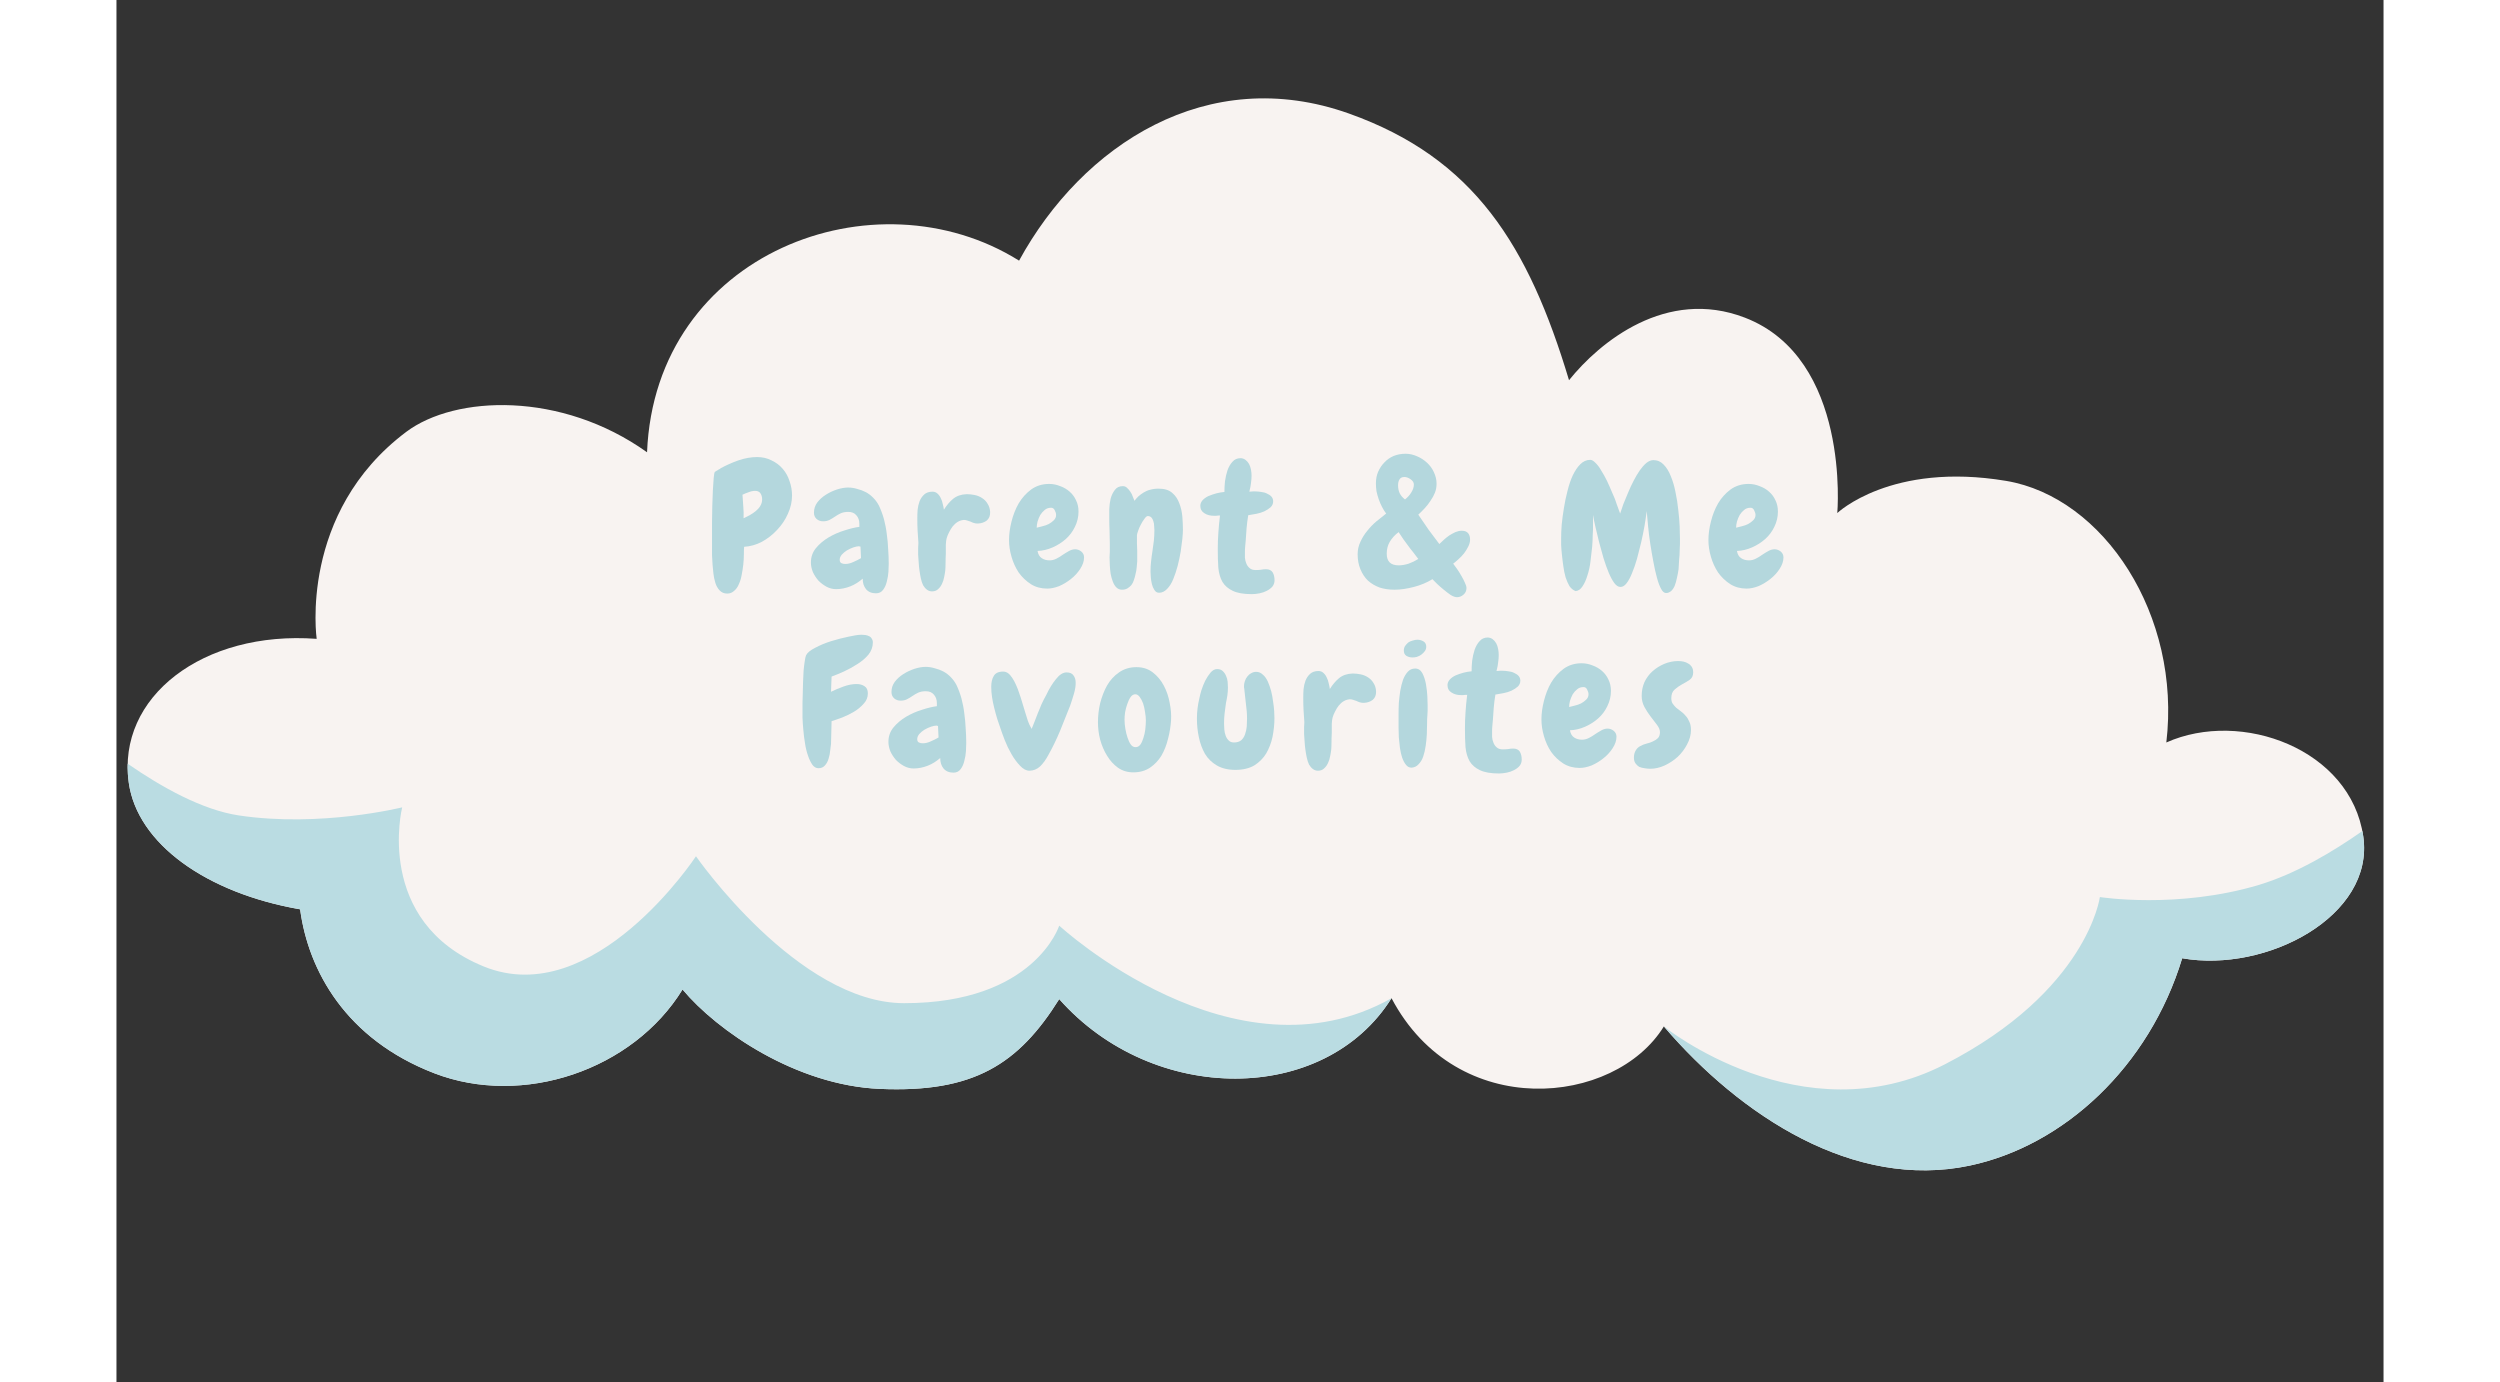 <svg version="1.2" preserveAspectRatio="xMidYMid meet" height="94" viewBox="0 0 127.92 78" zoomAndPan="magnify" width="170" xmlns:xlink="http://www.w3.org/1999/xlink" xmlns="http://www.w3.org/2000/svg"><rect x="0" y="0" width="127.92" height="78" fill="#333333" stroke="none"/><defs></defs><g id="3a190bb14f"><path d="M 16.352 24.367 C 19.113 22.297 25.102 22.066 29.938 25.52 C 30.398 14.238 42.832 9.633 50.93 14.707 C 54.5 8.172 61.562 3.566 69.543 6.406 C 76.617 8.926 79.676 13.852 81.961 21.453 C 83.688 19.301 87.449 16.219 91.879 17.922 C 97.867 20.223 97.098 28.949 97.098 28.949 C 97.098 28.949 100.133 26.051 106.617 27.133 C 112.141 28.055 116.516 34.73 115.664 41.895 C 119.898 40.004 126.074 42.273 126.777 47.199 C 127.426 51.699 121.297 54.91 116.559 54.07 C 114.699 60.199 109.867 64.656 104.555 65.773 C 98.027 67.145 91.652 62.98 87.312 57.918 C 84.543 62.41 75.637 63.312 71.945 56.324 C 68.16 62.363 58.492 62.363 53.195 56.375 C 50.891 60.059 48.359 61.672 43.062 61.441 C 38.348 61.238 33.895 58.172 31.941 55.832 C 29.141 60.387 22.922 62.484 17.934 60.559 C 12.945 58.637 10.824 54.766 10.363 51.309 C 5.07 50.391 1.184 47.609 0.695 44.172 C 0.004 39.336 4.871 35.57 11.297 36.047 C 11.297 36.047 10.266 28.934 16.352 24.367 Z M 16.352 24.367" style="stroke:none;fill-rule:nonzero;fill:#f8f3f1;fill-opacity:1;"></path><path d="M 71.945 56.324 C 68.16 62.363 58.492 62.363 53.195 56.375 C 50.891 60.059 48.359 61.672 43.062 61.441 C 38.348 61.234 33.895 58.172 31.941 55.832 C 29.141 60.387 22.922 62.484 17.934 60.559 C 12.945 58.637 10.824 54.766 10.363 51.309 C 5.07 50.387 1.184 47.609 0.695 44.172 C 0.641 43.805 0.621 43.445 0.633 43.094 C 2.539 44.414 4.84 45.703 6.91 46.012 C 11.516 46.703 16.121 45.555 16.121 45.555 C 16.121 45.555 14.508 52 20.727 54.535 C 26.945 57.066 32.699 48.316 32.699 48.316 C 32.699 48.316 38.457 56.605 44.445 56.605 C 51.812 56.605 53.195 52.23 53.195 52.23 C 53.195 52.23 63.066 61.336 71.945 56.324 Z M 126.777 47.199 C 126.766 47.094 126.746 46.992 126.727 46.891 C 125.066 48.059 122.98 49.301 120.895 49.93 C 116.289 51.309 111.914 50.617 111.914 50.617 C 111.914 50.617 111.223 55.914 103.16 60.059 C 95.102 64.203 87.312 57.918 87.312 57.918 C 91.652 62.98 98.027 67.145 104.555 65.773 C 109.867 64.656 114.699 60.199 116.559 54.07 C 121.297 54.91 127.426 51.699 126.777 47.199 Z M 126.777 47.199" style="stroke:none;fill-rule:nonzero;fill:#badce2;fill-opacity:1;"></path><g style="fill:#b4d7dd;fill-opacity:1;"><g transform="translate(33.307, 33.181)"><path d="M 4.812 -5.219 C 4.812 -4.875 4.734 -4.531 4.578 -4.188 C 4.43 -3.852 4.227 -3.551 3.969 -3.281 C 3.719 -3.008 3.43 -2.785 3.109 -2.609 C 2.785 -2.441 2.453 -2.348 2.109 -2.328 C 2.098 -2.211 2.094 -2.066 2.094 -1.891 C 2.094 -1.711 2.082 -1.523 2.062 -1.328 C 2.039 -1.129 2.008 -0.93 1.969 -0.734 C 1.938 -0.547 1.883 -0.375 1.812 -0.219 C 1.75 -0.062 1.66 0.062 1.547 0.156 C 1.441 0.258 1.312 0.312 1.156 0.312 C 0.977 0.312 0.832 0.25 0.719 0.125 C 0.613 0.008 0.535 -0.129 0.484 -0.297 C 0.43 -0.473 0.395 -0.648 0.375 -0.828 C 0.352 -1.016 0.336 -1.176 0.328 -1.312 C 0.316 -1.5 0.305 -1.68 0.297 -1.859 C 0.297 -2.047 0.297 -2.234 0.297 -2.422 C 0.297 -2.504 0.297 -2.66 0.297 -2.891 C 0.297 -3.117 0.297 -3.379 0.297 -3.672 C 0.305 -3.973 0.312 -4.285 0.312 -4.609 C 0.32 -4.93 0.332 -5.227 0.344 -5.5 C 0.363 -5.781 0.379 -6.016 0.391 -6.203 C 0.41 -6.398 0.43 -6.516 0.453 -6.547 C 0.461 -6.555 0.484 -6.57 0.516 -6.594 C 0.547 -6.613 0.582 -6.633 0.625 -6.656 C 0.664 -6.688 0.703 -6.707 0.734 -6.719 C 0.766 -6.738 0.785 -6.754 0.797 -6.766 C 1.098 -6.93 1.426 -7.078 1.781 -7.203 C 2.145 -7.328 2.5 -7.391 2.844 -7.391 C 3.145 -7.391 3.414 -7.328 3.656 -7.203 C 3.906 -7.086 4.113 -6.93 4.281 -6.734 C 4.457 -6.535 4.586 -6.301 4.672 -6.031 C 4.766 -5.77 4.812 -5.5 4.812 -5.219 Z M 3.125 -5 C 3.125 -5.133 3.094 -5.25 3.031 -5.344 C 2.969 -5.438 2.867 -5.484 2.734 -5.484 C 2.609 -5.484 2.484 -5.457 2.359 -5.406 C 2.234 -5.363 2.117 -5.316 2.016 -5.266 C 2.035 -5.035 2.051 -4.812 2.062 -4.594 C 2.082 -4.383 2.086 -4.164 2.078 -3.938 C 2.18 -3.988 2.297 -4.047 2.422 -4.109 C 2.547 -4.18 2.66 -4.258 2.766 -4.344 C 2.867 -4.426 2.953 -4.52 3.016 -4.625 C 3.086 -4.738 3.125 -4.863 3.125 -5 Z M 3.125 -5" style="stroke:none"></path></g></g><g style="fill:#b4d7dd;fill-opacity:1;"><g transform="translate(39.137, 33.181)"><path d="M 4.438 -1.375 C 4.438 -1.258 4.43 -1.109 4.422 -0.922 C 4.41 -0.734 4.379 -0.547 4.328 -0.359 C 4.285 -0.18 4.219 -0.031 4.125 0.094 C 4.031 0.227 3.895 0.297 3.719 0.297 C 3.477 0.297 3.289 0.219 3.156 0.062 C 3.031 -0.094 2.969 -0.289 2.969 -0.531 C 2.758 -0.344 2.523 -0.195 2.266 -0.094 C 2.004 0.008 1.738 0.062 1.469 0.062 C 1.281 0.062 1.098 0.016 0.922 -0.078 C 0.754 -0.172 0.602 -0.285 0.469 -0.422 C 0.344 -0.566 0.238 -0.727 0.156 -0.906 C 0.082 -1.094 0.047 -1.27 0.047 -1.438 C 0.047 -1.75 0.141 -2.02 0.328 -2.25 C 0.523 -2.488 0.766 -2.691 1.047 -2.859 C 1.328 -3.023 1.625 -3.156 1.938 -3.25 C 2.25 -3.352 2.531 -3.422 2.781 -3.453 C 2.781 -3.484 2.781 -3.508 2.781 -3.531 C 2.781 -3.562 2.781 -3.594 2.781 -3.625 C 2.781 -3.82 2.723 -3.984 2.609 -4.109 C 2.504 -4.234 2.352 -4.297 2.156 -4.297 C 1.988 -4.297 1.848 -4.27 1.734 -4.219 C 1.617 -4.164 1.508 -4.102 1.406 -4.031 C 1.301 -3.957 1.195 -3.895 1.094 -3.844 C 0.988 -3.789 0.867 -3.766 0.734 -3.766 C 0.598 -3.766 0.477 -3.805 0.375 -3.891 C 0.27 -3.984 0.219 -4.102 0.219 -4.25 C 0.219 -4.469 0.281 -4.66 0.406 -4.828 C 0.539 -5.004 0.703 -5.148 0.891 -5.266 C 1.086 -5.391 1.297 -5.488 1.516 -5.562 C 1.742 -5.633 1.953 -5.672 2.141 -5.672 C 2.316 -5.672 2.488 -5.645 2.656 -5.594 C 2.832 -5.551 3 -5.488 3.156 -5.406 C 3.312 -5.32 3.453 -5.211 3.578 -5.078 C 3.703 -4.953 3.805 -4.805 3.891 -4.641 C 4.004 -4.398 4.098 -4.145 4.172 -3.875 C 4.242 -3.602 4.297 -3.328 4.328 -3.047 C 4.367 -2.766 4.395 -2.484 4.406 -2.203 C 4.426 -1.922 4.438 -1.645 4.438 -1.375 Z M 2.875 -1.688 L 2.844 -2.344 C 2.832 -2.344 2.816 -2.344 2.797 -2.344 C 2.785 -2.352 2.773 -2.359 2.766 -2.359 C 2.68 -2.359 2.578 -2.336 2.453 -2.297 C 2.328 -2.254 2.203 -2.195 2.078 -2.125 C 1.961 -2.051 1.863 -1.969 1.781 -1.875 C 1.707 -1.781 1.672 -1.688 1.672 -1.594 C 1.672 -1.5 1.703 -1.438 1.766 -1.406 C 1.828 -1.375 1.898 -1.359 1.984 -1.359 C 2.129 -1.359 2.281 -1.395 2.438 -1.469 C 2.602 -1.539 2.75 -1.613 2.875 -1.688 Z M 2.875 -1.688" style="stroke:none"></path></g></g><g style="fill:#b4d7dd;fill-opacity:1;"><g transform="translate(44.938, 33.181)"><path d="M 3.672 -3.641 C 3.586 -3.641 3.508 -3.648 3.438 -3.672 C 3.375 -3.691 3.312 -3.719 3.25 -3.75 C 3.188 -3.77 3.125 -3.789 3.062 -3.812 C 3.008 -3.832 2.945 -3.844 2.875 -3.844 C 2.75 -3.832 2.633 -3.797 2.531 -3.734 C 2.426 -3.672 2.332 -3.586 2.25 -3.484 C 2.176 -3.391 2.109 -3.281 2.047 -3.156 C 1.984 -3.039 1.938 -2.926 1.906 -2.812 C 1.883 -2.727 1.867 -2.609 1.859 -2.453 C 1.859 -2.297 1.859 -2.125 1.859 -1.938 C 1.848 -1.75 1.844 -1.57 1.844 -1.406 C 1.844 -1.238 1.836 -1.102 1.828 -1 C 1.816 -0.895 1.797 -0.77 1.766 -0.625 C 1.742 -0.488 1.703 -0.359 1.641 -0.234 C 1.586 -0.117 1.516 -0.02 1.422 0.062 C 1.336 0.145 1.223 0.188 1.078 0.188 C 0.973 0.188 0.879 0.156 0.797 0.094 C 0.711 0.031 0.641 -0.051 0.578 -0.156 C 0.523 -0.27 0.484 -0.395 0.453 -0.531 C 0.422 -0.676 0.395 -0.82 0.375 -0.969 C 0.352 -1.125 0.336 -1.281 0.328 -1.438 C 0.316 -1.594 0.305 -1.738 0.297 -1.875 C 0.297 -2.02 0.297 -2.148 0.297 -2.266 C 0.305 -2.391 0.312 -2.484 0.312 -2.547 C 0.301 -2.773 0.285 -3.004 0.266 -3.234 C 0.254 -3.473 0.25 -3.703 0.25 -3.922 C 0.25 -4.066 0.254 -4.227 0.266 -4.406 C 0.285 -4.582 0.32 -4.742 0.375 -4.891 C 0.438 -5.047 0.523 -5.176 0.641 -5.281 C 0.754 -5.383 0.91 -5.438 1.109 -5.438 C 1.223 -5.438 1.316 -5.398 1.391 -5.328 C 1.473 -5.254 1.535 -5.164 1.578 -5.062 C 1.629 -4.969 1.664 -4.859 1.688 -4.734 C 1.719 -4.617 1.738 -4.516 1.75 -4.422 C 1.906 -4.672 2.078 -4.875 2.266 -5.031 C 2.461 -5.195 2.719 -5.285 3.031 -5.297 C 3.188 -5.297 3.336 -5.281 3.484 -5.25 C 3.641 -5.219 3.781 -5.16 3.906 -5.078 C 4.039 -4.992 4.145 -4.883 4.219 -4.75 C 4.301 -4.625 4.348 -4.473 4.359 -4.297 C 4.367 -4.086 4.305 -3.926 4.172 -3.812 C 4.035 -3.707 3.867 -3.648 3.672 -3.641 Z M 3.672 -3.641" style="stroke:none"></path></g></g><g style="fill:#b4d7dd;fill-opacity:1;"><g transform="translate(50.222, 33.181)"><path d="M 4.375 -1.734 C 4.375 -1.516 4.301 -1.297 4.156 -1.078 C 4.02 -0.867 3.848 -0.68 3.641 -0.516 C 3.43 -0.348 3.207 -0.211 2.969 -0.109 C 2.727 -0.016 2.504 0.031 2.297 0.031 C 1.953 0.031 1.645 -0.051 1.375 -0.219 C 1.102 -0.395 0.875 -0.613 0.688 -0.875 C 0.508 -1.145 0.375 -1.441 0.281 -1.766 C 0.188 -2.086 0.141 -2.398 0.141 -2.703 C 0.141 -3.035 0.188 -3.383 0.281 -3.75 C 0.375 -4.125 0.508 -4.469 0.688 -4.781 C 0.875 -5.094 1.109 -5.352 1.391 -5.562 C 1.68 -5.77 2.02 -5.875 2.406 -5.875 C 2.625 -5.875 2.832 -5.832 3.031 -5.75 C 3.238 -5.676 3.414 -5.57 3.562 -5.438 C 3.719 -5.301 3.836 -5.141 3.922 -4.953 C 4.016 -4.766 4.062 -4.551 4.062 -4.312 C 4.062 -4.008 3.992 -3.723 3.859 -3.453 C 3.734 -3.191 3.562 -2.961 3.344 -2.766 C 3.133 -2.578 2.891 -2.422 2.609 -2.297 C 2.328 -2.172 2.039 -2.102 1.75 -2.094 C 1.781 -1.906 1.859 -1.77 1.984 -1.688 C 2.109 -1.602 2.258 -1.562 2.438 -1.562 C 2.562 -1.562 2.688 -1.594 2.812 -1.656 C 2.938 -1.719 3.055 -1.789 3.172 -1.875 C 3.297 -1.957 3.414 -2.031 3.531 -2.094 C 3.645 -2.156 3.758 -2.188 3.875 -2.188 C 4 -2.188 4.113 -2.145 4.219 -2.062 C 4.32 -1.977 4.375 -1.867 4.375 -1.734 Z M 2.797 -4.125 C 2.797 -4.207 2.77 -4.297 2.719 -4.391 C 2.676 -4.484 2.609 -4.531 2.516 -4.531 C 2.367 -4.531 2.25 -4.488 2.156 -4.406 C 2.062 -4.332 1.977 -4.238 1.906 -4.125 C 1.844 -4.008 1.789 -3.883 1.75 -3.75 C 1.719 -3.625 1.703 -3.508 1.703 -3.406 C 1.785 -3.426 1.891 -3.453 2.016 -3.484 C 2.148 -3.516 2.27 -3.555 2.375 -3.609 C 2.488 -3.672 2.586 -3.742 2.672 -3.828 C 2.754 -3.91 2.797 -4.008 2.797 -4.125 Z M 2.797 -4.125" style="stroke:none"></path></g></g><g style="fill:#b4d7dd;fill-opacity:1;"><g transform="translate(55.769, 33.181)"><path d="M 3.062 0.266 C 2.945 0.266 2.859 0.211 2.797 0.109 C 2.734 0.016 2.688 -0.094 2.656 -0.219 C 2.625 -0.352 2.602 -0.484 2.594 -0.609 C 2.582 -0.742 2.578 -0.848 2.578 -0.922 C 2.578 -1.117 2.586 -1.312 2.609 -1.5 C 2.629 -1.695 2.656 -1.895 2.688 -2.094 C 2.719 -2.289 2.742 -2.484 2.766 -2.672 C 2.785 -2.867 2.797 -3.066 2.797 -3.266 C 2.797 -3.348 2.789 -3.43 2.781 -3.516 C 2.781 -3.609 2.766 -3.695 2.734 -3.781 C 2.711 -3.863 2.676 -3.93 2.625 -3.984 C 2.57 -4.035 2.504 -4.062 2.422 -4.062 C 2.367 -4.062 2.305 -4.008 2.234 -3.906 C 2.16 -3.812 2.094 -3.703 2.031 -3.578 C 1.969 -3.461 1.914 -3.344 1.875 -3.219 C 1.832 -3.102 1.812 -3.02 1.812 -2.969 C 1.812 -2.82 1.812 -2.676 1.812 -2.531 C 1.82 -2.383 1.828 -2.238 1.828 -2.094 L 1.828 -1.516 C 1.816 -1.398 1.805 -1.281 1.797 -1.156 C 1.785 -1.031 1.766 -0.91 1.734 -0.797 C 1.711 -0.68 1.68 -0.566 1.641 -0.453 C 1.609 -0.348 1.562 -0.254 1.5 -0.172 C 1.438 -0.098 1.363 -0.035 1.281 0.016 C 1.195 0.066 1.094 0.094 0.969 0.094 C 0.844 0.094 0.738 0.051 0.656 -0.031 C 0.57 -0.113 0.504 -0.223 0.453 -0.359 C 0.398 -0.492 0.359 -0.641 0.328 -0.797 C 0.305 -0.961 0.289 -1.125 0.281 -1.281 C 0.27 -1.445 0.266 -1.598 0.266 -1.734 C 0.273 -1.867 0.281 -1.973 0.281 -2.047 L 0.281 -2.5 C 0.281 -2.75 0.273 -2.992 0.266 -3.234 C 0.254 -3.473 0.25 -3.711 0.25 -3.953 C 0.25 -4.086 0.25 -4.254 0.25 -4.453 C 0.258 -4.66 0.285 -4.859 0.328 -5.047 C 0.379 -5.234 0.457 -5.395 0.562 -5.531 C 0.664 -5.676 0.816 -5.75 1.016 -5.75 C 1.109 -5.75 1.188 -5.719 1.25 -5.656 C 1.32 -5.594 1.383 -5.52 1.438 -5.438 C 1.5 -5.352 1.547 -5.258 1.578 -5.156 C 1.617 -5.062 1.648 -4.984 1.672 -4.922 C 1.734 -5.004 1.805 -5.086 1.891 -5.172 C 1.984 -5.254 2.082 -5.328 2.188 -5.391 C 2.301 -5.461 2.426 -5.516 2.562 -5.547 C 2.695 -5.586 2.852 -5.609 3.031 -5.609 C 3.363 -5.609 3.617 -5.531 3.797 -5.375 C 3.984 -5.219 4.117 -5.02 4.203 -4.781 C 4.297 -4.539 4.352 -4.285 4.375 -4.016 C 4.395 -3.742 4.406 -3.5 4.406 -3.281 C 4.406 -3.164 4.395 -3 4.375 -2.781 C 4.352 -2.562 4.32 -2.32 4.281 -2.062 C 4.238 -1.801 4.18 -1.531 4.109 -1.25 C 4.035 -0.977 3.953 -0.727 3.859 -0.5 C 3.766 -0.27 3.648 -0.086 3.516 0.047 C 3.379 0.191 3.227 0.266 3.062 0.266 Z M 3.062 0.266" style="stroke:none"></path></g></g><g style="fill:#b4d7dd;fill-opacity:1;"><g transform="translate(61.501, 33.181)"><path d="M 2.562 0.344 C 2.102 0.344 1.742 0.281 1.484 0.156 C 1.234 0.039 1.039 -0.125 0.906 -0.344 C 0.781 -0.562 0.703 -0.828 0.672 -1.141 C 0.648 -1.453 0.641 -1.801 0.641 -2.188 C 0.641 -2.488 0.648 -2.789 0.672 -3.094 C 0.691 -3.406 0.723 -3.738 0.766 -4.094 C 0.672 -4.094 0.598 -4.086 0.547 -4.078 C 0.492 -4.078 0.453 -4.078 0.422 -4.078 C 0.211 -4.078 0.035 -4.125 -0.109 -4.219 C -0.266 -4.312 -0.344 -4.453 -0.344 -4.641 C -0.344 -4.754 -0.301 -4.859 -0.219 -4.953 C -0.133 -5.047 -0.023 -5.125 0.109 -5.188 C 0.254 -5.25 0.406 -5.301 0.562 -5.344 C 0.719 -5.383 0.867 -5.41 1.016 -5.422 C 1.016 -5.598 1.023 -5.797 1.047 -6.016 C 1.078 -6.242 1.125 -6.453 1.188 -6.641 C 1.258 -6.836 1.352 -7 1.469 -7.125 C 1.582 -7.258 1.734 -7.328 1.922 -7.328 C 2.023 -7.328 2.117 -7.297 2.203 -7.234 C 2.285 -7.172 2.352 -7.094 2.406 -7 C 2.457 -6.906 2.492 -6.797 2.516 -6.672 C 2.535 -6.555 2.547 -6.445 2.547 -6.344 C 2.547 -6.207 2.535 -6.07 2.516 -5.938 C 2.504 -5.801 2.473 -5.633 2.422 -5.438 C 2.523 -5.445 2.598 -5.453 2.641 -5.453 C 2.68 -5.453 2.719 -5.453 2.75 -5.453 C 2.863 -5.453 2.977 -5.441 3.094 -5.422 C 3.219 -5.41 3.328 -5.379 3.422 -5.328 C 3.523 -5.285 3.609 -5.227 3.672 -5.156 C 3.734 -5.082 3.766 -4.992 3.766 -4.891 C 3.766 -4.766 3.719 -4.656 3.625 -4.562 C 3.531 -4.477 3.41 -4.398 3.266 -4.328 C 3.129 -4.266 2.977 -4.219 2.812 -4.188 C 2.656 -4.156 2.504 -4.129 2.359 -4.109 C 2.316 -3.848 2.285 -3.602 2.266 -3.375 C 2.254 -3.156 2.238 -2.93 2.219 -2.703 C 2.207 -2.586 2.195 -2.473 2.188 -2.359 C 2.176 -2.242 2.172 -2.129 2.172 -2.016 C 2.172 -1.93 2.172 -1.832 2.172 -1.719 C 2.18 -1.602 2.207 -1.492 2.25 -1.391 C 2.289 -1.285 2.352 -1.195 2.438 -1.125 C 2.52 -1.051 2.633 -1.016 2.781 -1.016 C 2.875 -1.016 2.969 -1.02 3.062 -1.031 C 3.164 -1.051 3.266 -1.062 3.359 -1.062 C 3.535 -1.062 3.66 -1.004 3.734 -0.891 C 3.805 -0.773 3.844 -0.625 3.844 -0.438 C 3.844 -0.301 3.801 -0.18 3.719 -0.078 C 3.633 0.016 3.531 0.094 3.406 0.156 C 3.289 0.219 3.156 0.266 3 0.297 C 2.844 0.328 2.695 0.344 2.562 0.344 Z M 2.562 0.344" style="stroke:none"></path></g></g><g style="fill:#b4d7dd;fill-opacity:1;"><g transform="translate(66.317, 33.181)"><path d="" style="stroke:none"></path></g></g><g style="fill:#b4d7dd;fill-opacity:1;"><g transform="translate(69.737, 33.181)"><path d="M 5.688 -1.375 C 5.75 -1.289 5.82 -1.191 5.906 -1.078 C 5.988 -0.961 6.066 -0.836 6.141 -0.703 C 6.223 -0.566 6.289 -0.438 6.344 -0.312 C 6.406 -0.188 6.438 -0.082 6.438 0 C 6.438 0.156 6.379 0.281 6.266 0.375 C 6.16 0.469 6.039 0.516 5.906 0.516 C 5.801 0.516 5.68 0.473 5.547 0.391 C 5.422 0.305 5.289 0.207 5.156 0.094 C 5.031 -0.008 4.906 -0.117 4.781 -0.234 C 4.664 -0.348 4.578 -0.438 4.516 -0.5 C 4.211 -0.312 3.863 -0.164 3.469 -0.062 C 3.082 0.039 2.719 0.094 2.375 0.094 C 2.062 0.094 1.781 0.051 1.531 -0.031 C 1.281 -0.125 1.062 -0.254 0.875 -0.422 C 0.695 -0.598 0.555 -0.812 0.453 -1.062 C 0.348 -1.312 0.297 -1.594 0.297 -1.906 C 0.297 -2.156 0.348 -2.391 0.453 -2.609 C 0.555 -2.836 0.688 -3.047 0.844 -3.234 C 1 -3.43 1.172 -3.609 1.359 -3.766 C 1.547 -3.922 1.727 -4.066 1.906 -4.203 C 1.82 -4.316 1.742 -4.441 1.672 -4.578 C 1.598 -4.723 1.535 -4.867 1.484 -5.016 C 1.43 -5.172 1.391 -5.32 1.359 -5.469 C 1.336 -5.625 1.328 -5.77 1.328 -5.906 C 1.328 -6.145 1.367 -6.363 1.453 -6.562 C 1.547 -6.77 1.664 -6.945 1.812 -7.094 C 1.957 -7.25 2.129 -7.367 2.328 -7.453 C 2.535 -7.535 2.758 -7.578 3 -7.578 C 3.219 -7.578 3.43 -7.531 3.641 -7.438 C 3.848 -7.352 4.035 -7.234 4.203 -7.078 C 4.367 -6.93 4.5 -6.754 4.594 -6.547 C 4.695 -6.336 4.75 -6.117 4.75 -5.891 C 4.75 -5.703 4.719 -5.531 4.656 -5.375 C 4.594 -5.219 4.508 -5.066 4.406 -4.922 C 4.312 -4.773 4.203 -4.633 4.078 -4.5 C 3.961 -4.375 3.844 -4.254 3.719 -4.141 C 3.906 -3.859 4.098 -3.578 4.297 -3.297 C 4.504 -3.023 4.707 -2.754 4.906 -2.484 C 4.977 -2.555 5.062 -2.633 5.156 -2.719 C 5.258 -2.812 5.363 -2.895 5.469 -2.969 C 5.582 -3.039 5.695 -3.102 5.812 -3.156 C 5.938 -3.207 6.055 -3.234 6.172 -3.234 C 6.336 -3.234 6.457 -3.188 6.531 -3.094 C 6.602 -3.008 6.641 -2.891 6.641 -2.734 C 6.641 -2.598 6.602 -2.461 6.531 -2.328 C 6.469 -2.203 6.391 -2.078 6.297 -1.953 C 6.203 -1.836 6.098 -1.727 5.984 -1.625 C 5.879 -1.531 5.781 -1.445 5.688 -1.375 Z M 2.938 -6.266 C 2.801 -6.266 2.707 -6.219 2.656 -6.125 C 2.602 -6.039 2.578 -5.93 2.578 -5.797 C 2.578 -5.629 2.609 -5.477 2.672 -5.344 C 2.742 -5.207 2.844 -5.094 2.969 -5 C 3.102 -5.102 3.219 -5.227 3.312 -5.375 C 3.414 -5.531 3.469 -5.688 3.469 -5.844 C 3.469 -5.957 3.406 -6.055 3.281 -6.141 C 3.164 -6.223 3.051 -6.266 2.938 -6.266 Z M 2.609 -3.156 C 2.398 -3 2.234 -2.816 2.109 -2.609 C 1.992 -2.41 1.938 -2.188 1.938 -1.938 C 1.938 -1.5 2.16 -1.281 2.609 -1.281 C 2.785 -1.281 2.973 -1.312 3.172 -1.375 C 3.367 -1.445 3.551 -1.535 3.719 -1.641 C 3.613 -1.785 3.516 -1.914 3.422 -2.031 C 3.328 -2.145 3.238 -2.258 3.156 -2.375 C 3.07 -2.488 2.984 -2.609 2.891 -2.734 C 2.805 -2.859 2.711 -3 2.609 -3.156 Z M 2.609 -3.156" style="stroke:none"></path></g></g><g style="fill:#b4d7dd;fill-opacity:1;"><g transform="translate(77.753, 33.181)"><path d="" style="stroke:none"></path></g></g><g style="fill:#b4d7dd;fill-opacity:1;"><g transform="translate(81.173, 33.181)"><path d="M 6.969 -1.062 C 6.945 -0.895 6.914 -0.727 6.875 -0.562 C 6.844 -0.406 6.801 -0.258 6.75 -0.125 C 6.695 0 6.629 0.098 6.547 0.172 C 6.461 0.242 6.367 0.281 6.266 0.281 C 6.16 0.281 6.066 0.203 5.984 0.047 C 5.898 -0.109 5.82 -0.316 5.75 -0.578 C 5.676 -0.848 5.609 -1.148 5.547 -1.484 C 5.484 -1.816 5.426 -2.148 5.375 -2.484 C 5.32 -2.828 5.281 -3.16 5.25 -3.484 C 5.219 -3.816 5.191 -4.102 5.172 -4.344 C 5.141 -4.094 5.098 -3.812 5.047 -3.5 C 4.992 -3.195 4.93 -2.891 4.859 -2.578 C 4.785 -2.266 4.707 -1.957 4.625 -1.656 C 4.539 -1.352 4.445 -1.082 4.344 -0.844 C 4.25 -0.602 4.145 -0.41 4.031 -0.266 C 3.926 -0.129 3.812 -0.062 3.688 -0.062 C 3.57 -0.062 3.457 -0.133 3.344 -0.281 C 3.238 -0.426 3.133 -0.617 3.031 -0.859 C 2.926 -1.109 2.828 -1.383 2.734 -1.688 C 2.648 -1.988 2.566 -2.289 2.484 -2.594 C 2.41 -2.895 2.344 -3.176 2.281 -3.438 C 2.219 -3.707 2.172 -3.938 2.141 -4.125 C 2.141 -3.988 2.141 -3.836 2.141 -3.672 C 2.141 -3.504 2.141 -3.383 2.141 -3.312 C 2.141 -3.281 2.133 -3.172 2.125 -2.984 C 2.125 -2.805 2.113 -2.586 2.094 -2.328 C 2.07 -2.078 2.039 -1.805 2 -1.516 C 1.969 -1.234 1.91 -0.969 1.828 -0.719 C 1.754 -0.469 1.66 -0.258 1.547 -0.094 C 1.441 0.07 1.312 0.16 1.156 0.172 C 1.02 0.117 0.906 0.023 0.812 -0.109 C 0.727 -0.254 0.656 -0.422 0.594 -0.609 C 0.539 -0.797 0.5 -1 0.469 -1.219 C 0.438 -1.438 0.41 -1.645 0.391 -1.844 C 0.367 -2.051 0.352 -2.242 0.344 -2.422 C 0.344 -2.598 0.344 -2.738 0.344 -2.844 C 0.344 -3.039 0.352 -3.285 0.375 -3.578 C 0.406 -3.879 0.445 -4.191 0.5 -4.516 C 0.551 -4.836 0.617 -5.16 0.703 -5.484 C 0.785 -5.816 0.883 -6.109 1 -6.359 C 1.125 -6.617 1.266 -6.828 1.422 -6.984 C 1.586 -7.148 1.773 -7.234 1.984 -7.234 C 2.078 -7.234 2.176 -7.176 2.281 -7.062 C 2.395 -6.957 2.504 -6.812 2.609 -6.625 C 2.723 -6.445 2.832 -6.25 2.938 -6.031 C 3.039 -5.812 3.141 -5.586 3.234 -5.359 C 3.336 -5.141 3.422 -4.926 3.484 -4.719 C 3.555 -4.52 3.617 -4.348 3.672 -4.203 C 3.723 -4.359 3.785 -4.539 3.859 -4.75 C 3.941 -4.957 4.031 -5.172 4.125 -5.391 C 4.219 -5.617 4.32 -5.844 4.438 -6.062 C 4.551 -6.281 4.664 -6.473 4.781 -6.641 C 4.906 -6.816 5.031 -6.957 5.156 -7.062 C 5.289 -7.164 5.422 -7.219 5.547 -7.219 C 5.773 -7.219 5.969 -7.133 6.125 -6.969 C 6.289 -6.801 6.426 -6.582 6.531 -6.312 C 6.645 -6.039 6.734 -5.738 6.797 -5.406 C 6.867 -5.07 6.922 -4.738 6.953 -4.406 C 6.992 -4.082 7.02 -3.773 7.031 -3.484 C 7.039 -3.203 7.047 -2.973 7.047 -2.797 C 7.047 -2.723 7.047 -2.625 7.047 -2.5 C 7.047 -2.383 7.039 -2.25 7.031 -2.094 C 7.031 -1.938 7.02 -1.77 7 -1.594 C 6.988 -1.414 6.977 -1.238 6.969 -1.062 Z M 6.969 -1.062" style="stroke:none"></path></g></g><g style="fill:#b4d7dd;fill-opacity:1;"><g transform="translate(89.686, 33.181)"><path d="M 4.375 -1.734 C 4.375 -1.516 4.301 -1.297 4.156 -1.078 C 4.02 -0.867 3.848 -0.68 3.641 -0.516 C 3.43 -0.348 3.207 -0.211 2.969 -0.109 C 2.727 -0.016 2.504 0.031 2.297 0.031 C 1.953 0.031 1.645 -0.051 1.375 -0.219 C 1.102 -0.395 0.875 -0.613 0.688 -0.875 C 0.508 -1.145 0.375 -1.441 0.281 -1.766 C 0.188 -2.086 0.141 -2.398 0.141 -2.703 C 0.141 -3.035 0.188 -3.383 0.281 -3.75 C 0.375 -4.125 0.508 -4.469 0.688 -4.781 C 0.875 -5.094 1.109 -5.352 1.391 -5.562 C 1.68 -5.77 2.02 -5.875 2.406 -5.875 C 2.625 -5.875 2.832 -5.832 3.031 -5.75 C 3.238 -5.676 3.414 -5.57 3.562 -5.438 C 3.719 -5.301 3.836 -5.141 3.922 -4.953 C 4.016 -4.766 4.062 -4.551 4.062 -4.312 C 4.062 -4.008 3.992 -3.723 3.859 -3.453 C 3.734 -3.191 3.562 -2.961 3.344 -2.766 C 3.133 -2.578 2.891 -2.422 2.609 -2.297 C 2.328 -2.172 2.039 -2.102 1.75 -2.094 C 1.781 -1.906 1.859 -1.77 1.984 -1.688 C 2.109 -1.602 2.258 -1.562 2.438 -1.562 C 2.562 -1.562 2.688 -1.594 2.812 -1.656 C 2.938 -1.719 3.055 -1.789 3.172 -1.875 C 3.297 -1.957 3.414 -2.031 3.531 -2.094 C 3.645 -2.156 3.758 -2.188 3.875 -2.188 C 4 -2.188 4.113 -2.145 4.219 -2.062 C 4.32 -1.977 4.375 -1.867 4.375 -1.734 Z M 2.797 -4.125 C 2.797 -4.207 2.77 -4.297 2.719 -4.391 C 2.676 -4.484 2.609 -4.531 2.516 -4.531 C 2.367 -4.531 2.25 -4.488 2.156 -4.406 C 2.062 -4.332 1.977 -4.238 1.906 -4.125 C 1.844 -4.008 1.789 -3.883 1.75 -3.75 C 1.719 -3.625 1.703 -3.508 1.703 -3.406 C 1.785 -3.426 1.891 -3.453 2.016 -3.484 C 2.148 -3.516 2.27 -3.555 2.375 -3.609 C 2.488 -3.672 2.586 -3.742 2.672 -3.828 C 2.754 -3.91 2.797 -4.008 2.797 -4.125 Z M 2.797 -4.125" style="stroke:none"></path></g></g><g style="fill:#b4d7dd;fill-opacity:1;"><g transform="translate(38.413, 43.3)"><path d="M 4.266 -7.047 C 4.266 -6.797 4.18 -6.566 4.016 -6.359 C 3.848 -6.16 3.641 -5.984 3.391 -5.828 C 3.148 -5.672 2.895 -5.531 2.625 -5.406 C 2.363 -5.289 2.133 -5.195 1.938 -5.125 C 1.938 -4.988 1.93 -4.848 1.922 -4.703 C 1.922 -4.555 1.914 -4.41 1.906 -4.266 C 2.113 -4.367 2.348 -4.469 2.609 -4.562 C 2.867 -4.656 3.113 -4.703 3.344 -4.703 C 3.531 -4.703 3.68 -4.66 3.797 -4.578 C 3.922 -4.504 3.984 -4.367 3.984 -4.172 C 3.984 -3.953 3.906 -3.758 3.75 -3.594 C 3.602 -3.426 3.422 -3.273 3.203 -3.141 C 2.992 -3.016 2.77 -2.906 2.531 -2.812 C 2.301 -2.727 2.102 -2.66 1.938 -2.609 C 1.938 -2.391 1.93 -2.172 1.922 -1.953 C 1.922 -1.742 1.914 -1.535 1.906 -1.328 C 1.895 -1.234 1.879 -1.109 1.859 -0.953 C 1.848 -0.797 1.816 -0.641 1.766 -0.484 C 1.723 -0.336 1.656 -0.211 1.562 -0.109 C 1.469 -0.004 1.348 0.047 1.203 0.047 C 1.066 0.047 0.953 -0.016 0.859 -0.141 C 0.766 -0.273 0.68 -0.445 0.609 -0.656 C 0.535 -0.863 0.477 -1.098 0.438 -1.359 C 0.395 -1.617 0.363 -1.867 0.344 -2.109 C 0.32 -2.359 0.305 -2.586 0.297 -2.797 C 0.297 -3.004 0.297 -3.164 0.297 -3.281 C 0.297 -3.363 0.297 -3.488 0.297 -3.656 C 0.305 -3.82 0.312 -4.004 0.312 -4.203 C 0.32 -4.398 0.328 -4.609 0.328 -4.828 C 0.336 -5.055 0.348 -5.27 0.359 -5.469 C 0.379 -5.664 0.398 -5.836 0.422 -5.984 C 0.441 -6.141 0.469 -6.254 0.5 -6.328 C 0.57 -6.473 0.742 -6.613 1.016 -6.75 C 1.285 -6.895 1.586 -7.02 1.922 -7.125 C 2.254 -7.227 2.578 -7.312 2.891 -7.375 C 3.203 -7.445 3.445 -7.484 3.625 -7.484 C 3.695 -7.484 3.77 -7.477 3.844 -7.469 C 3.914 -7.457 3.984 -7.438 4.047 -7.406 C 4.117 -7.375 4.172 -7.328 4.203 -7.266 C 4.242 -7.211 4.266 -7.141 4.266 -7.047 Z M 4.266 -7.047" style="stroke:none"></path></g></g><g style="fill:#b4d7dd;fill-opacity:1;"><g transform="translate(43.511, 43.3)"><path d="M 4.438 -1.375 C 4.438 -1.258 4.43 -1.109 4.422 -0.922 C 4.41 -0.734 4.379 -0.547 4.328 -0.359 C 4.285 -0.18 4.219 -0.031 4.125 0.094 C 4.031 0.227 3.895 0.297 3.719 0.297 C 3.477 0.297 3.289 0.219 3.156 0.062 C 3.031 -0.094 2.969 -0.289 2.969 -0.531 C 2.758 -0.344 2.523 -0.195 2.266 -0.094 C 2.004 0.008 1.738 0.062 1.469 0.062 C 1.281 0.062 1.098 0.016 0.922 -0.078 C 0.754 -0.172 0.602 -0.285 0.469 -0.422 C 0.344 -0.566 0.238 -0.727 0.156 -0.906 C 0.082 -1.094 0.047 -1.27 0.047 -1.438 C 0.047 -1.75 0.141 -2.02 0.328 -2.25 C 0.523 -2.488 0.766 -2.691 1.047 -2.859 C 1.328 -3.023 1.625 -3.156 1.938 -3.25 C 2.25 -3.352 2.531 -3.422 2.781 -3.453 C 2.781 -3.484 2.781 -3.508 2.781 -3.531 C 2.781 -3.562 2.781 -3.594 2.781 -3.625 C 2.781 -3.82 2.723 -3.984 2.609 -4.109 C 2.504 -4.234 2.352 -4.297 2.156 -4.297 C 1.988 -4.297 1.848 -4.27 1.734 -4.219 C 1.617 -4.164 1.508 -4.102 1.406 -4.031 C 1.301 -3.957 1.195 -3.895 1.094 -3.844 C 0.988 -3.789 0.867 -3.766 0.734 -3.766 C 0.598 -3.766 0.477 -3.805 0.375 -3.891 C 0.27 -3.984 0.219 -4.102 0.219 -4.25 C 0.219 -4.469 0.281 -4.66 0.406 -4.828 C 0.539 -5.004 0.703 -5.148 0.891 -5.266 C 1.086 -5.391 1.297 -5.488 1.516 -5.562 C 1.742 -5.633 1.953 -5.672 2.141 -5.672 C 2.316 -5.672 2.488 -5.645 2.656 -5.594 C 2.832 -5.551 3 -5.488 3.156 -5.406 C 3.312 -5.32 3.453 -5.211 3.578 -5.078 C 3.703 -4.953 3.805 -4.805 3.891 -4.641 C 4.004 -4.398 4.098 -4.145 4.172 -3.875 C 4.242 -3.602 4.297 -3.328 4.328 -3.047 C 4.367 -2.766 4.395 -2.484 4.406 -2.203 C 4.426 -1.922 4.438 -1.645 4.438 -1.375 Z M 2.875 -1.688 L 2.844 -2.344 C 2.832 -2.344 2.816 -2.344 2.797 -2.344 C 2.785 -2.352 2.773 -2.359 2.766 -2.359 C 2.68 -2.359 2.578 -2.336 2.453 -2.297 C 2.328 -2.254 2.203 -2.195 2.078 -2.125 C 1.961 -2.051 1.863 -1.969 1.781 -1.875 C 1.707 -1.781 1.672 -1.688 1.672 -1.594 C 1.672 -1.5 1.703 -1.438 1.766 -1.406 C 1.828 -1.375 1.898 -1.359 1.984 -1.359 C 2.129 -1.359 2.281 -1.395 2.438 -1.469 C 2.602 -1.539 2.75 -1.613 2.875 -1.688 Z M 2.875 -1.688" style="stroke:none"></path></g></g><g style="fill:#b4d7dd;fill-opacity:1;"><g transform="translate(49.312, 43.3)"><path d="M 4.5 -3.484 C 4.32 -3.035 4.133 -2.566 3.938 -2.078 C 3.738 -1.598 3.52 -1.145 3.281 -0.719 C 3.145 -0.457 2.988 -0.238 2.812 -0.062 C 2.633 0.102 2.43 0.188 2.203 0.188 C 2.023 0.188 1.848 0.094 1.672 -0.094 C 1.492 -0.281 1.332 -0.5 1.188 -0.75 C 1.039 -1.008 0.914 -1.27 0.812 -1.531 C 0.707 -1.801 0.629 -2.016 0.578 -2.172 C 0.523 -2.336 0.461 -2.52 0.391 -2.719 C 0.328 -2.926 0.27 -3.133 0.219 -3.344 C 0.164 -3.551 0.125 -3.754 0.094 -3.953 C 0.062 -4.16 0.047 -4.359 0.047 -4.547 C 0.047 -4.797 0.094 -5 0.188 -5.156 C 0.281 -5.32 0.457 -5.406 0.719 -5.406 C 0.82 -5.406 0.914 -5.375 1 -5.312 C 1.082 -5.25 1.16 -5.16 1.234 -5.047 C 1.305 -4.941 1.375 -4.816 1.438 -4.672 C 1.508 -4.523 1.57 -4.363 1.625 -4.188 C 1.688 -4.02 1.742 -3.844 1.797 -3.656 C 1.848 -3.477 1.898 -3.305 1.953 -3.141 C 2.004 -2.973 2.055 -2.805 2.109 -2.641 C 2.16 -2.484 2.234 -2.328 2.328 -2.172 C 2.379 -2.285 2.43 -2.414 2.484 -2.562 C 2.547 -2.719 2.609 -2.879 2.672 -3.047 C 2.742 -3.223 2.816 -3.398 2.891 -3.578 C 2.973 -3.754 3.062 -3.926 3.156 -4.094 C 3.32 -4.445 3.504 -4.742 3.703 -4.984 C 3.898 -5.234 4.098 -5.359 4.297 -5.359 C 4.484 -5.359 4.613 -5.301 4.688 -5.188 C 4.77 -5.082 4.812 -4.941 4.812 -4.766 C 4.812 -4.586 4.781 -4.391 4.719 -4.172 C 4.656 -3.953 4.582 -3.723 4.5 -3.484 Z M 4.5 -3.484" style="stroke:none"></path></g></g><g style="fill:#b4d7dd;fill-opacity:1;"><g transform="translate(55.24, 43.3)"><path d="M 2.141 0.281 C 1.805 0.281 1.516 0.191 1.266 0.016 C 1.023 -0.16 0.82 -0.383 0.656 -0.656 C 0.488 -0.926 0.359 -1.227 0.266 -1.562 C 0.18 -1.895 0.141 -2.223 0.141 -2.547 C 0.141 -2.898 0.18 -3.258 0.266 -3.625 C 0.359 -3.988 0.488 -4.32 0.656 -4.625 C 0.832 -4.926 1.055 -5.172 1.328 -5.359 C 1.609 -5.555 1.938 -5.656 2.312 -5.656 C 2.676 -5.656 2.984 -5.555 3.234 -5.359 C 3.492 -5.16 3.703 -4.91 3.859 -4.609 C 4.016 -4.316 4.125 -3.992 4.188 -3.641 C 4.258 -3.297 4.285 -2.969 4.266 -2.656 C 4.242 -2.312 4.188 -1.961 4.094 -1.609 C 4.008 -1.254 3.883 -0.938 3.719 -0.656 C 3.551 -0.383 3.336 -0.16 3.078 0.016 C 2.816 0.191 2.504 0.281 2.141 0.281 Z M 2.25 -4.125 C 2.145 -4.125 2.055 -4.07 1.984 -3.969 C 1.91 -3.863 1.848 -3.734 1.797 -3.578 C 1.742 -3.43 1.703 -3.273 1.672 -3.109 C 1.648 -2.941 1.641 -2.801 1.641 -2.688 C 1.641 -2.531 1.656 -2.359 1.688 -2.172 C 1.719 -1.992 1.758 -1.828 1.812 -1.672 C 1.863 -1.516 1.926 -1.383 2 -1.281 C 2.07 -1.188 2.16 -1.141 2.266 -1.141 C 2.367 -1.141 2.457 -1.188 2.531 -1.281 C 2.602 -1.383 2.66 -1.508 2.703 -1.656 C 2.754 -1.801 2.789 -1.961 2.812 -2.141 C 2.832 -2.328 2.844 -2.5 2.844 -2.656 C 2.844 -2.789 2.828 -2.945 2.797 -3.125 C 2.773 -3.301 2.738 -3.461 2.688 -3.609 C 2.633 -3.754 2.57 -3.875 2.5 -3.969 C 2.426 -4.07 2.344 -4.125 2.25 -4.125 Z M 2.25 -4.125" style="stroke:none"></path></g></g><g style="fill:#b4d7dd;fill-opacity:1;"><g transform="translate(60.777, 43.3)"><path d="M 4.562 -2.781 C 4.562 -2.426 4.523 -2.07 4.453 -1.719 C 4.379 -1.375 4.258 -1.062 4.094 -0.781 C 3.926 -0.508 3.703 -0.285 3.422 -0.109 C 3.141 0.055 2.785 0.141 2.359 0.141 C 1.941 0.141 1.594 0.055 1.312 -0.109 C 1.031 -0.273 0.805 -0.492 0.641 -0.766 C 0.484 -1.047 0.367 -1.359 0.297 -1.703 C 0.223 -2.047 0.188 -2.395 0.188 -2.75 C 0.188 -3.133 0.234 -3.52 0.328 -3.906 C 0.348 -4.008 0.383 -4.156 0.438 -4.344 C 0.5 -4.531 0.57 -4.711 0.656 -4.891 C 0.75 -5.066 0.848 -5.219 0.953 -5.344 C 1.066 -5.477 1.191 -5.547 1.328 -5.547 C 1.461 -5.547 1.566 -5.508 1.641 -5.438 C 1.723 -5.363 1.785 -5.273 1.828 -5.172 C 1.879 -5.066 1.91 -4.953 1.922 -4.828 C 1.93 -4.711 1.938 -4.602 1.938 -4.5 C 1.938 -4.352 1.926 -4.207 1.906 -4.062 C 1.883 -3.914 1.859 -3.773 1.828 -3.641 C 1.805 -3.441 1.781 -3.242 1.75 -3.047 C 1.727 -2.859 1.719 -2.664 1.719 -2.469 C 1.719 -2.375 1.723 -2.266 1.734 -2.141 C 1.742 -2.016 1.77 -1.895 1.812 -1.781 C 1.852 -1.676 1.91 -1.586 1.984 -1.516 C 2.055 -1.441 2.156 -1.406 2.281 -1.406 C 2.445 -1.406 2.582 -1.445 2.688 -1.531 C 2.789 -1.625 2.863 -1.738 2.906 -1.875 C 2.957 -2.02 2.988 -2.164 3 -2.312 C 3.008 -2.469 3.016 -2.613 3.016 -2.75 C 3.016 -3.031 2.992 -3.305 2.953 -3.578 C 2.922 -3.859 2.891 -4.145 2.859 -4.438 C 2.848 -4.469 2.844 -4.516 2.844 -4.578 C 2.844 -4.672 2.859 -4.766 2.891 -4.859 C 2.922 -4.961 2.969 -5.051 3.031 -5.125 C 3.094 -5.207 3.164 -5.27 3.25 -5.312 C 3.332 -5.363 3.426 -5.391 3.531 -5.391 C 3.676 -5.391 3.801 -5.336 3.906 -5.234 C 4.02 -5.141 4.113 -5.008 4.188 -4.844 C 4.258 -4.688 4.32 -4.508 4.375 -4.312 C 4.426 -4.113 4.461 -3.914 4.484 -3.719 C 4.516 -3.531 4.535 -3.352 4.547 -3.188 C 4.555 -3.02 4.562 -2.883 4.562 -2.781 Z M 4.562 -2.781" style="stroke:none"></path></g></g><g style="fill:#b4d7dd;fill-opacity:1;"><g transform="translate(66.715, 43.3)"><path d="M 3.672 -3.641 C 3.586 -3.641 3.508 -3.648 3.438 -3.672 C 3.375 -3.691 3.312 -3.719 3.25 -3.75 C 3.188 -3.77 3.125 -3.789 3.062 -3.812 C 3.008 -3.832 2.945 -3.844 2.875 -3.844 C 2.75 -3.832 2.633 -3.797 2.531 -3.734 C 2.426 -3.672 2.332 -3.586 2.25 -3.484 C 2.176 -3.391 2.109 -3.281 2.047 -3.156 C 1.984 -3.039 1.938 -2.926 1.906 -2.812 C 1.883 -2.727 1.867 -2.609 1.859 -2.453 C 1.859 -2.297 1.859 -2.125 1.859 -1.938 C 1.848 -1.75 1.844 -1.57 1.844 -1.406 C 1.844 -1.238 1.836 -1.102 1.828 -1 C 1.816 -0.895 1.797 -0.77 1.766 -0.625 C 1.742 -0.488 1.703 -0.359 1.641 -0.234 C 1.586 -0.117 1.516 -0.02 1.422 0.062 C 1.336 0.145 1.223 0.188 1.078 0.188 C 0.973 0.188 0.879 0.156 0.797 0.094 C 0.711 0.031 0.641 -0.051 0.578 -0.156 C 0.523 -0.27 0.484 -0.395 0.453 -0.531 C 0.422 -0.676 0.395 -0.82 0.375 -0.969 C 0.352 -1.125 0.336 -1.281 0.328 -1.438 C 0.316 -1.594 0.305 -1.738 0.297 -1.875 C 0.297 -2.02 0.297 -2.148 0.297 -2.266 C 0.305 -2.391 0.312 -2.484 0.312 -2.547 C 0.301 -2.773 0.285 -3.004 0.266 -3.234 C 0.254 -3.473 0.25 -3.703 0.25 -3.922 C 0.25 -4.066 0.254 -4.227 0.266 -4.406 C 0.285 -4.582 0.32 -4.742 0.375 -4.891 C 0.438 -5.047 0.523 -5.176 0.641 -5.281 C 0.754 -5.383 0.91 -5.438 1.109 -5.438 C 1.223 -5.438 1.316 -5.398 1.391 -5.328 C 1.473 -5.254 1.535 -5.164 1.578 -5.062 C 1.629 -4.969 1.664 -4.859 1.688 -4.734 C 1.719 -4.617 1.738 -4.516 1.75 -4.422 C 1.906 -4.672 2.078 -4.875 2.266 -5.031 C 2.461 -5.195 2.719 -5.285 3.031 -5.297 C 3.188 -5.297 3.336 -5.281 3.484 -5.25 C 3.641 -5.219 3.781 -5.16 3.906 -5.078 C 4.039 -4.992 4.145 -4.883 4.219 -4.75 C 4.301 -4.625 4.348 -4.473 4.359 -4.297 C 4.367 -4.086 4.305 -3.926 4.172 -3.812 C 4.035 -3.707 3.867 -3.648 3.672 -3.641 Z M 3.672 -3.641" style="stroke:none"></path></g></g><g style="fill:#b4d7dd;fill-opacity:1;"><g transform="translate(71.999, 43.3)"><path d="M 1.906 -6.812 C 1.906 -6.719 1.879 -6.633 1.828 -6.562 C 1.773 -6.488 1.707 -6.422 1.625 -6.359 C 1.551 -6.305 1.469 -6.266 1.375 -6.234 C 1.289 -6.211 1.207 -6.203 1.125 -6.203 C 1 -6.203 0.883 -6.234 0.781 -6.297 C 0.688 -6.359 0.641 -6.457 0.641 -6.594 C 0.641 -6.695 0.664 -6.785 0.719 -6.859 C 0.77 -6.93 0.828 -6.992 0.891 -7.047 C 0.961 -7.098 1.047 -7.133 1.141 -7.156 C 1.234 -7.188 1.32 -7.203 1.406 -7.203 C 1.531 -7.203 1.645 -7.172 1.75 -7.109 C 1.852 -7.047 1.906 -6.945 1.906 -6.812 Z M 1.984 -3.484 C 1.984 -3.398 1.984 -3.305 1.984 -3.203 C 1.984 -3.098 1.977 -3.004 1.969 -2.922 C 1.957 -2.805 1.953 -2.656 1.953 -2.469 C 1.953 -2.281 1.945 -2.078 1.938 -1.859 C 1.926 -1.648 1.906 -1.438 1.875 -1.219 C 1.844 -1 1.797 -0.797 1.734 -0.609 C 1.672 -0.43 1.582 -0.285 1.469 -0.172 C 1.363 -0.055 1.234 0.004 1.078 0.016 C 0.953 0.016 0.848 -0.035 0.766 -0.141 C 0.68 -0.242 0.609 -0.379 0.547 -0.547 C 0.492 -0.711 0.453 -0.895 0.422 -1.094 C 0.398 -1.301 0.379 -1.5 0.359 -1.688 C 0.348 -1.883 0.344 -2.062 0.344 -2.219 C 0.344 -2.383 0.344 -2.504 0.344 -2.578 C 0.344 -2.68 0.344 -2.828 0.344 -3.016 C 0.344 -3.211 0.348 -3.422 0.359 -3.641 C 0.379 -3.867 0.406 -4.094 0.438 -4.312 C 0.477 -4.539 0.531 -4.75 0.594 -4.938 C 0.664 -5.125 0.754 -5.273 0.859 -5.391 C 0.973 -5.516 1.113 -5.578 1.281 -5.578 C 1.457 -5.578 1.594 -5.488 1.688 -5.312 C 1.781 -5.133 1.848 -4.926 1.891 -4.688 C 1.93 -4.457 1.957 -4.227 1.969 -4 C 1.977 -3.77 1.984 -3.598 1.984 -3.484 Z M 1.984 -3.484" style="stroke:none"></path></g></g><g style="fill:#b4d7dd;fill-opacity:1;"><g transform="translate(75.448, 43.3)"><path d="M 2.562 0.344 C 2.102 0.344 1.742 0.281 1.484 0.156 C 1.234 0.039 1.039 -0.125 0.906 -0.344 C 0.781 -0.562 0.703 -0.828 0.672 -1.141 C 0.648 -1.453 0.641 -1.801 0.641 -2.188 C 0.641 -2.488 0.648 -2.789 0.672 -3.094 C 0.691 -3.406 0.723 -3.738 0.766 -4.094 C 0.672 -4.094 0.598 -4.086 0.547 -4.078 C 0.492 -4.078 0.453 -4.078 0.422 -4.078 C 0.211 -4.078 0.035 -4.125 -0.109 -4.219 C -0.266 -4.312 -0.344 -4.453 -0.344 -4.641 C -0.344 -4.754 -0.301 -4.859 -0.219 -4.953 C -0.133 -5.047 -0.023 -5.125 0.109 -5.188 C 0.254 -5.25 0.406 -5.301 0.562 -5.344 C 0.719 -5.383 0.867 -5.41 1.016 -5.422 C 1.016 -5.598 1.023 -5.797 1.047 -6.016 C 1.078 -6.242 1.125 -6.453 1.188 -6.641 C 1.258 -6.836 1.352 -7 1.469 -7.125 C 1.582 -7.258 1.734 -7.328 1.922 -7.328 C 2.023 -7.328 2.117 -7.297 2.203 -7.234 C 2.285 -7.172 2.352 -7.094 2.406 -7 C 2.457 -6.906 2.492 -6.797 2.516 -6.672 C 2.535 -6.555 2.547 -6.445 2.547 -6.344 C 2.547 -6.207 2.535 -6.07 2.516 -5.938 C 2.504 -5.801 2.473 -5.633 2.422 -5.438 C 2.523 -5.445 2.598 -5.453 2.641 -5.453 C 2.68 -5.453 2.719 -5.453 2.75 -5.453 C 2.863 -5.453 2.977 -5.441 3.094 -5.422 C 3.219 -5.41 3.328 -5.379 3.422 -5.328 C 3.523 -5.285 3.609 -5.227 3.672 -5.156 C 3.734 -5.082 3.766 -4.992 3.766 -4.891 C 3.766 -4.766 3.719 -4.656 3.625 -4.562 C 3.531 -4.477 3.41 -4.398 3.266 -4.328 C 3.129 -4.266 2.977 -4.219 2.812 -4.188 C 2.656 -4.156 2.504 -4.129 2.359 -4.109 C 2.316 -3.848 2.285 -3.602 2.266 -3.375 C 2.254 -3.156 2.238 -2.93 2.219 -2.703 C 2.207 -2.586 2.195 -2.473 2.188 -2.359 C 2.176 -2.242 2.172 -2.129 2.172 -2.016 C 2.172 -1.93 2.172 -1.832 2.172 -1.719 C 2.18 -1.602 2.207 -1.492 2.25 -1.391 C 2.289 -1.285 2.352 -1.195 2.438 -1.125 C 2.52 -1.051 2.633 -1.016 2.781 -1.016 C 2.875 -1.016 2.969 -1.02 3.062 -1.031 C 3.164 -1.051 3.266 -1.062 3.359 -1.062 C 3.535 -1.062 3.66 -1.004 3.734 -0.891 C 3.805 -0.773 3.844 -0.625 3.844 -0.438 C 3.844 -0.301 3.801 -0.18 3.719 -0.078 C 3.633 0.016 3.531 0.094 3.406 0.156 C 3.289 0.219 3.156 0.266 3 0.297 C 2.844 0.328 2.695 0.344 2.562 0.344 Z M 2.562 0.344" style="stroke:none"></path></g></g><g style="fill:#b4d7dd;fill-opacity:1;"><g transform="translate(80.264, 43.3)"><path d="M 4.375 -1.734 C 4.375 -1.516 4.301 -1.297 4.156 -1.078 C 4.02 -0.867 3.848 -0.68 3.641 -0.516 C 3.43 -0.348 3.207 -0.211 2.969 -0.109 C 2.727 -0.016 2.504 0.031 2.297 0.031 C 1.953 0.031 1.645 -0.051 1.375 -0.219 C 1.102 -0.395 0.875 -0.613 0.688 -0.875 C 0.508 -1.145 0.375 -1.441 0.281 -1.766 C 0.188 -2.086 0.141 -2.398 0.141 -2.703 C 0.141 -3.035 0.188 -3.383 0.281 -3.75 C 0.375 -4.125 0.508 -4.469 0.688 -4.781 C 0.875 -5.094 1.109 -5.352 1.391 -5.562 C 1.68 -5.77 2.02 -5.875 2.406 -5.875 C 2.625 -5.875 2.832 -5.832 3.031 -5.75 C 3.238 -5.676 3.414 -5.57 3.562 -5.438 C 3.719 -5.301 3.836 -5.141 3.922 -4.953 C 4.016 -4.766 4.062 -4.551 4.062 -4.312 C 4.062 -4.008 3.992 -3.723 3.859 -3.453 C 3.734 -3.191 3.562 -2.961 3.344 -2.766 C 3.133 -2.578 2.891 -2.422 2.609 -2.297 C 2.328 -2.172 2.039 -2.102 1.75 -2.094 C 1.781 -1.906 1.859 -1.77 1.984 -1.688 C 2.109 -1.602 2.258 -1.562 2.438 -1.562 C 2.562 -1.562 2.688 -1.594 2.812 -1.656 C 2.938 -1.719 3.055 -1.789 3.172 -1.875 C 3.297 -1.957 3.414 -2.031 3.531 -2.094 C 3.645 -2.156 3.758 -2.188 3.875 -2.188 C 4 -2.188 4.113 -2.145 4.219 -2.062 C 4.32 -1.977 4.375 -1.867 4.375 -1.734 Z M 2.797 -4.125 C 2.797 -4.207 2.77 -4.297 2.719 -4.391 C 2.676 -4.484 2.609 -4.531 2.516 -4.531 C 2.367 -4.531 2.25 -4.488 2.156 -4.406 C 2.062 -4.332 1.977 -4.238 1.906 -4.125 C 1.844 -4.008 1.789 -3.883 1.75 -3.75 C 1.719 -3.625 1.703 -3.508 1.703 -3.406 C 1.785 -3.426 1.891 -3.453 2.016 -3.484 C 2.148 -3.516 2.27 -3.555 2.375 -3.609 C 2.488 -3.672 2.586 -3.742 2.672 -3.828 C 2.754 -3.91 2.797 -4.008 2.797 -4.125 Z M 2.797 -4.125" style="stroke:none"></path></g></g><g style="fill:#b4d7dd;fill-opacity:1;"><g transform="translate(85.811, 43.3)"><path d="M 3.156 -5.359 C 3.156 -5.172 3.086 -5.031 2.953 -4.938 C 2.828 -4.852 2.688 -4.77 2.531 -4.688 C 2.375 -4.602 2.234 -4.504 2.109 -4.391 C 1.984 -4.285 1.922 -4.125 1.922 -3.906 C 1.922 -3.781 1.945 -3.676 2 -3.594 C 2.062 -3.508 2.129 -3.43 2.203 -3.359 C 2.285 -3.297 2.375 -3.227 2.469 -3.156 C 2.57 -3.082 2.66 -3 2.734 -2.906 C 2.816 -2.82 2.883 -2.711 2.938 -2.578 C 3 -2.453 3.031 -2.297 3.031 -2.109 C 3.031 -1.836 2.957 -1.566 2.812 -1.297 C 2.676 -1.035 2.5 -0.801 2.281 -0.594 C 2.062 -0.395 1.816 -0.234 1.547 -0.109 C 1.273 0.016 1.004 0.078 0.734 0.078 C 0.629 0.078 0.52 0.066 0.406 0.047 C 0.301 0.035 0.203 0.008 0.109 -0.031 C 0.023 -0.082 -0.039 -0.145 -0.094 -0.219 C -0.156 -0.301 -0.188 -0.41 -0.188 -0.547 C -0.188 -0.723 -0.148 -0.863 -0.078 -0.969 C -0.016 -1.07 0.066 -1.148 0.172 -1.203 C 0.285 -1.266 0.406 -1.312 0.531 -1.344 C 0.664 -1.375 0.785 -1.414 0.891 -1.469 C 1.004 -1.52 1.098 -1.582 1.172 -1.656 C 1.242 -1.738 1.281 -1.848 1.281 -1.984 C 1.281 -2.117 1.223 -2.258 1.109 -2.406 C 1.004 -2.551 0.883 -2.707 0.75 -2.875 C 0.625 -3.039 0.508 -3.219 0.406 -3.406 C 0.301 -3.602 0.25 -3.812 0.25 -4.031 C 0.25 -4.312 0.301 -4.57 0.406 -4.812 C 0.52 -5.051 0.672 -5.254 0.859 -5.422 C 1.055 -5.598 1.281 -5.738 1.531 -5.844 C 1.781 -5.945 2.039 -6 2.312 -6 C 2.414 -6 2.516 -5.988 2.609 -5.969 C 2.711 -5.945 2.801 -5.91 2.875 -5.859 C 2.957 -5.816 3.023 -5.754 3.078 -5.672 C 3.129 -5.586 3.156 -5.484 3.156 -5.359 Z M 3.156 -5.359" style="stroke:none"></path></g></g></g></svg>